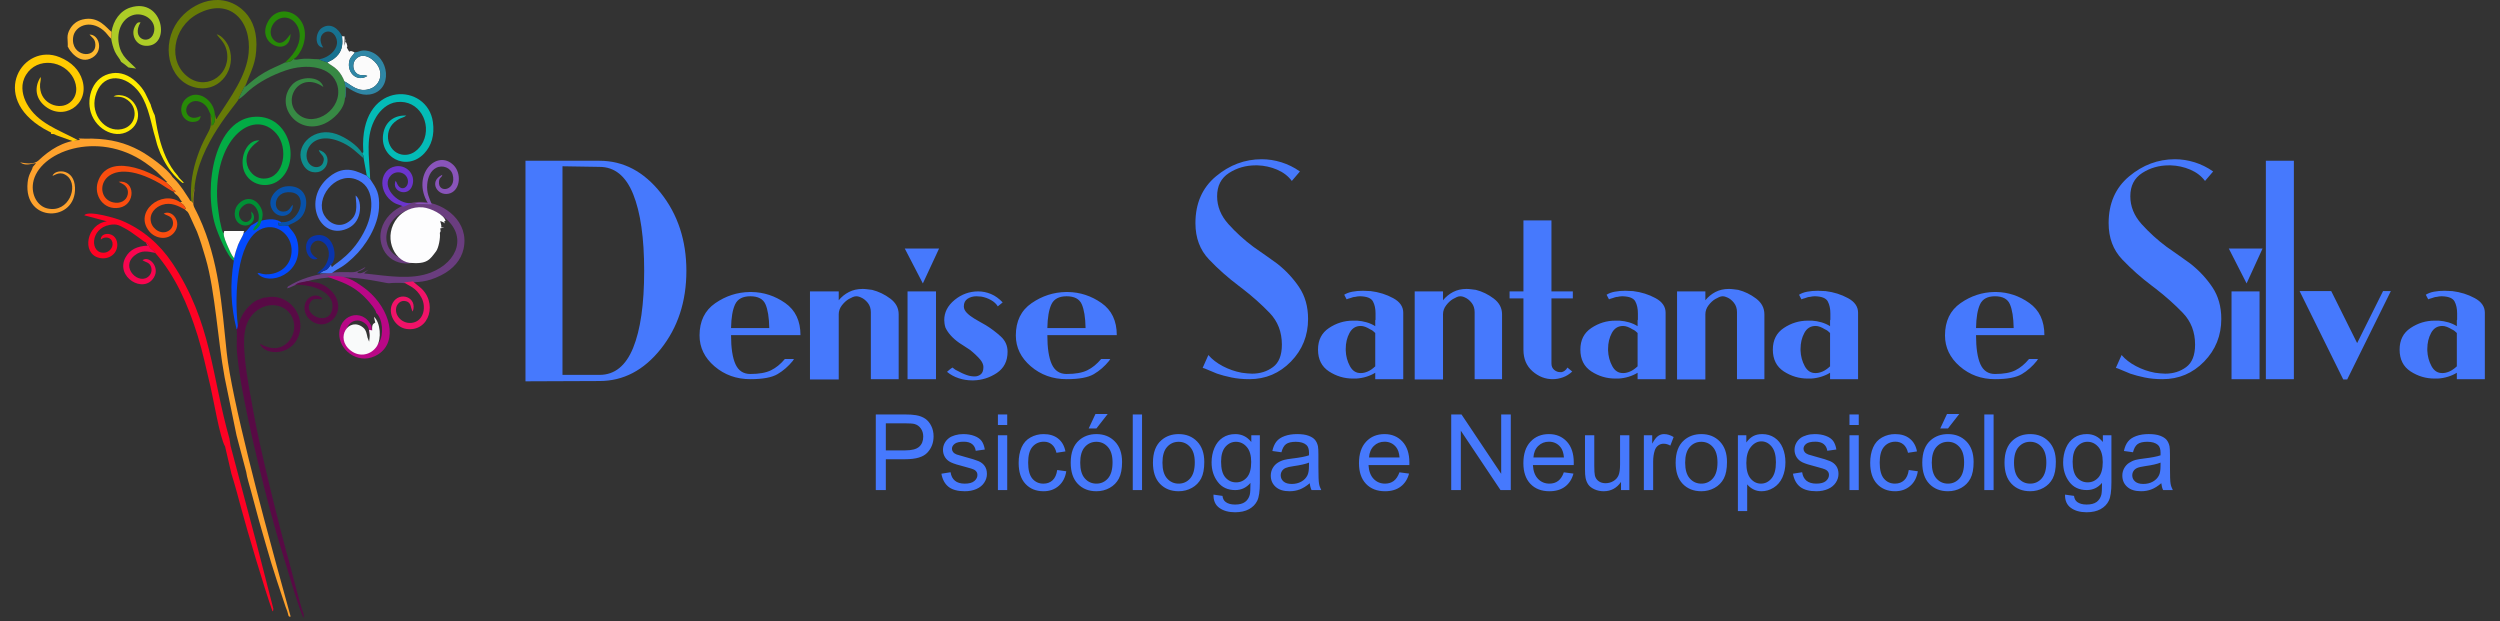 <svg xmlns="http://www.w3.org/2000/svg" width="157" height="39" viewBox="0 0 157 39" fill="none"><rect x="0" y="0" width="157" height="39" fill="#333333" stroke="none"/><g clip-path="url(#clip0_49_54)"><path fill-rule="evenodd" clip-rule="evenodd" d="M55 30.777V26.027H56.794C57.109 26.027 57.35 26.043 57.517 26.073C57.75 26.111 57.946 26.186 58.104 26.294C58.262 26.403 58.389 26.556 58.485 26.752C58.581 26.947 58.629 27.163 58.629 27.398C58.629 27.801 58.501 28.143 58.243 28.421C57.987 28.701 57.521 28.84 56.849 28.84H55.63V30.777H55ZM55.63 28.283H56.858C57.265 28.283 57.552 28.208 57.723 28.056C57.894 27.905 57.979 27.692 57.979 27.417C57.979 27.219 57.929 27.049 57.828 26.908C57.728 26.766 57.595 26.672 57.431 26.627C57.325 26.599 57.13 26.585 56.845 26.585H55.63V28.283ZM59.12 29.749L59.697 29.656C59.729 29.887 59.82 30.064 59.968 30.188C60.116 30.311 60.324 30.373 60.589 30.373C60.858 30.373 61.057 30.319 61.187 30.209C61.317 30.101 61.382 29.972 61.382 29.826C61.382 29.694 61.324 29.59 61.207 29.515C61.125 29.463 60.926 29.398 60.61 29.317C60.183 29.21 59.888 29.117 59.722 29.038C59.557 28.958 59.432 28.85 59.347 28.711C59.262 28.573 59.219 28.419 59.219 28.251C59.219 28.097 59.255 27.956 59.324 27.825C59.395 27.695 59.49 27.587 59.611 27.5C59.701 27.434 59.825 27.377 59.981 27.331C60.138 27.285 60.305 27.261 60.484 27.261C60.754 27.261 60.99 27.3 61.194 27.378C61.399 27.456 61.549 27.562 61.646 27.695C61.742 27.828 61.81 28.007 61.846 28.23L61.276 28.31C61.25 28.13 61.175 27.99 61.051 27.889C60.928 27.789 60.753 27.739 60.526 27.739C60.26 27.739 60.068 27.783 59.955 27.872C59.841 27.96 59.783 28.064 59.783 28.182C59.783 28.257 59.806 28.326 59.854 28.387C59.901 28.449 59.976 28.501 60.077 28.542C60.136 28.564 60.306 28.613 60.591 28.691C61.003 28.8 61.29 28.891 61.454 28.961C61.617 29.03 61.746 29.133 61.839 29.266C61.933 29.4 61.979 29.566 61.979 29.765C61.979 29.958 61.923 30.14 61.809 30.312C61.695 30.483 61.531 30.616 61.318 30.71C61.103 30.804 60.861 30.85 60.591 30.85C60.145 30.85 59.803 30.758 59.569 30.573C59.334 30.387 59.185 30.113 59.12 29.749ZM62.669 26.691V26.027H63.253V26.691H62.669ZM62.669 30.777V27.334H63.253V30.777H62.669ZM66.392 29.517L66.963 29.596C66.9 29.989 66.74 30.295 66.483 30.517C66.225 30.74 65.908 30.85 65.533 30.85C65.063 30.85 64.685 30.697 64.4 30.389C64.113 30.082 63.971 29.642 63.971 29.069C63.971 28.698 64.033 28.374 64.155 28.095C64.278 27.817 64.465 27.609 64.717 27.47C64.968 27.331 65.241 27.261 65.537 27.261C65.91 27.261 66.216 27.355 66.453 27.544C66.691 27.733 66.843 28.002 66.909 28.349L66.346 28.435C66.291 28.204 66.196 28.031 66.058 27.914C65.921 27.798 65.755 27.739 65.561 27.739C65.266 27.739 65.028 27.844 64.843 28.054C64.659 28.265 64.568 28.597 64.568 29.052C64.568 29.515 64.656 29.85 64.833 30.059C65.011 30.268 65.242 30.373 65.526 30.373C65.756 30.373 65.948 30.303 66.1 30.163C66.254 30.023 66.351 29.808 66.392 29.517ZM67.241 29.056C67.241 28.42 67.418 27.949 67.773 27.643C68.068 27.388 68.43 27.261 68.855 27.261C69.328 27.261 69.715 27.416 70.015 27.726C70.315 28.034 70.466 28.462 70.466 29.007C70.466 29.449 70.399 29.797 70.266 30.05C70.134 30.303 69.94 30.5 69.686 30.64C69.433 30.781 69.155 30.85 68.855 30.85C68.374 30.85 67.984 30.697 67.687 30.388C67.389 30.08 67.241 29.635 67.241 29.056ZM67.838 29.057C67.838 29.497 67.934 29.826 68.127 30.044C68.32 30.263 68.563 30.372 68.855 30.372C69.145 30.372 69.386 30.263 69.58 30.043C69.772 29.823 69.868 29.488 69.868 29.038C69.868 28.613 69.771 28.291 69.577 28.074C69.384 27.855 69.143 27.745 68.855 27.745C68.563 27.745 68.32 27.854 68.127 28.072C67.934 28.289 67.838 28.618 67.838 29.057ZM68.369 26.909L68.794 26.001H69.563L68.853 26.909H68.369ZM71.137 30.777V26.027H71.72V30.777H71.137ZM72.405 29.056C72.405 28.42 72.582 27.949 72.937 27.643C73.232 27.388 73.594 27.261 74.019 27.261C74.492 27.261 74.879 27.416 75.179 27.725C75.479 28.034 75.629 28.462 75.629 29.007C75.629 29.449 75.563 29.796 75.43 30.05C75.297 30.303 75.104 30.5 74.85 30.64C74.597 30.781 74.319 30.85 74.019 30.85C73.537 30.85 73.148 30.696 72.851 30.388C72.553 30.08 72.405 29.635 72.405 29.056ZM73.002 29.057C73.002 29.497 73.098 29.826 73.291 30.044C73.484 30.263 73.727 30.372 74.019 30.372C74.309 30.372 74.55 30.263 74.744 30.043C74.936 29.823 75.032 29.488 75.032 29.038C75.032 28.613 74.935 28.291 74.741 28.074C74.548 27.855 74.307 27.745 74.019 27.745C73.727 27.745 73.484 27.854 73.291 28.071C73.098 28.289 73.002 28.618 73.002 29.057ZM76.207 31.062L76.771 31.142C76.794 31.317 76.86 31.444 76.969 31.524C77.113 31.632 77.311 31.686 77.562 31.686C77.832 31.686 78.041 31.632 78.188 31.524C78.335 31.417 78.435 31.266 78.486 31.072C78.516 30.954 78.531 30.705 78.529 30.326C78.273 30.627 77.956 30.777 77.575 30.777C77.102 30.777 76.735 30.607 76.476 30.265C76.216 29.925 76.087 29.515 76.087 29.039C76.087 28.711 76.147 28.407 76.265 28.13C76.383 27.852 76.556 27.639 76.782 27.488C77.007 27.336 77.273 27.261 77.578 27.261C77.984 27.261 78.319 27.427 78.582 27.758V27.334H79.119V30.307C79.119 30.843 79.065 31.223 78.955 31.446C78.847 31.669 78.674 31.846 78.438 31.976C78.201 32.105 77.91 32.17 77.566 32.17C77.155 32.17 76.825 32.078 76.573 31.894C76.319 31.71 76.198 31.433 76.207 31.062ZM76.684 28.997C76.684 29.447 76.774 29.775 76.953 29.982C77.133 30.189 77.358 30.293 77.627 30.293C77.896 30.293 78.121 30.19 78.303 29.984C78.484 29.779 78.575 29.456 78.575 29.016C78.575 28.596 78.481 28.278 78.294 28.065C78.107 27.851 77.882 27.745 77.618 27.745C77.359 27.745 77.139 27.85 76.956 28.06C76.775 28.27 76.684 28.582 76.684 28.997ZM82.253 30.346C82.036 30.53 81.827 30.66 81.627 30.736C81.427 30.812 81.212 30.85 80.982 30.85C80.604 30.85 80.313 30.758 80.11 30.573C79.906 30.39 79.805 30.154 79.805 29.868C79.805 29.7 79.843 29.547 79.92 29.407C79.997 29.268 80.098 29.157 80.222 29.073C80.347 28.989 80.486 28.925 80.642 28.882C80.757 28.852 80.93 28.823 81.161 28.794C81.632 28.739 81.981 28.672 82.203 28.594C82.205 28.515 82.206 28.464 82.206 28.443C82.206 28.206 82.151 28.039 82.04 27.942C81.891 27.811 81.668 27.745 81.374 27.745C81.099 27.745 80.896 27.794 80.765 27.89C80.634 27.986 80.538 28.156 80.474 28.402L79.904 28.323C79.956 28.078 80.041 27.88 80.16 27.73C80.28 27.579 80.452 27.465 80.678 27.383C80.902 27.302 81.164 27.261 81.461 27.261C81.755 27.261 81.995 27.295 82.179 27.365C82.363 27.434 82.499 27.521 82.585 27.626C82.671 27.731 82.732 27.864 82.768 28.024C82.787 28.123 82.796 28.302 82.796 28.56V29.334C82.796 29.875 82.809 30.216 82.833 30.361C82.856 30.506 82.905 30.644 82.976 30.777H82.365C82.307 30.654 82.269 30.511 82.253 30.346ZM82.206 29.052C81.994 29.138 81.675 29.211 81.251 29.271C81.01 29.305 80.84 29.344 80.74 29.387C80.641 29.43 80.564 29.493 80.51 29.575C80.456 29.658 80.429 29.75 80.429 29.852C80.429 30.005 80.487 30.135 80.605 30.237C80.724 30.34 80.896 30.392 81.123 30.392C81.347 30.392 81.547 30.344 81.723 30.245C81.898 30.148 82.027 30.014 82.109 29.845C82.172 29.713 82.203 29.52 82.203 29.265L82.206 29.052ZM87.885 29.662L88.489 29.742C88.395 30.093 88.219 30.366 87.963 30.559C87.706 30.753 87.379 30.85 86.98 30.85C86.478 30.85 86.08 30.695 85.785 30.386C85.491 30.077 85.344 29.643 85.344 29.084C85.344 28.507 85.493 28.058 85.79 27.74C86.087 27.42 86.473 27.261 86.948 27.261C87.407 27.261 87.781 27.417 88.072 27.73C88.363 28.043 88.509 28.483 88.509 29.05C88.509 29.084 88.508 29.136 88.506 29.205H85.942C85.964 29.582 86.07 29.871 86.263 30.072C86.454 30.272 86.694 30.372 86.98 30.372C87.194 30.372 87.376 30.316 87.526 30.203C87.678 30.09 87.797 29.91 87.885 29.662ZM85.974 28.727H87.892C87.866 28.437 87.792 28.221 87.672 28.076C87.487 27.851 87.246 27.739 86.951 27.739C86.683 27.739 86.459 27.828 86.276 28.007C86.095 28.186 85.995 28.426 85.974 28.727ZM91.136 30.777V26.027H91.782L94.274 29.755V26.027H94.878V30.777H94.232L91.74 27.049V30.777H91.136ZM98.209 29.662L98.813 29.742C98.719 30.093 98.543 30.366 98.287 30.559C98.03 30.753 97.703 30.85 97.304 30.85C96.802 30.85 96.404 30.695 96.109 30.386C95.816 30.077 95.668 29.643 95.668 29.084C95.668 28.507 95.817 28.058 96.114 27.74C96.411 27.42 96.797 27.261 97.272 27.261C97.731 27.261 98.105 27.417 98.396 27.73C98.687 28.043 98.833 28.483 98.833 29.05C98.833 29.084 98.832 29.136 98.83 29.205H96.266C96.288 29.582 96.394 29.871 96.587 30.072C96.778 30.272 97.018 30.372 97.304 30.372C97.518 30.372 97.7 30.316 97.85 30.203C98.002 30.09 98.121 29.91 98.209 29.662ZM96.299 28.727H98.216C98.19 28.437 98.116 28.221 97.996 28.076C97.811 27.851 97.57 27.739 97.275 27.739C97.007 27.739 96.783 27.828 96.6 28.007C96.419 28.186 96.319 28.426 96.299 28.727ZM101.8 30.777V30.265C101.532 30.655 101.169 30.85 100.71 30.85C100.508 30.85 100.319 30.811 100.143 30.734C99.967 30.655 99.837 30.558 99.752 30.441C99.667 30.323 99.607 30.179 99.573 30.009C99.55 29.893 99.537 29.712 99.537 29.465V27.334H100.121V29.239C100.121 29.543 100.133 29.749 100.157 29.854C100.193 30.007 100.27 30.127 100.39 30.214C100.508 30.302 100.654 30.346 100.829 30.346C101.003 30.346 101.167 30.302 101.32 30.212C101.472 30.122 101.581 30 101.645 29.846C101.708 29.692 101.74 29.468 101.74 29.175V27.334H102.324V30.777H101.8ZM103.234 30.777V27.334H103.758V27.861C103.892 27.617 104.016 27.455 104.13 27.378C104.243 27.299 104.368 27.261 104.504 27.261C104.701 27.261 104.901 27.323 105.105 27.445L104.897 27.984C104.755 27.904 104.614 27.865 104.472 27.865C104.345 27.865 104.231 27.903 104.131 27.98C104.03 28.056 103.958 28.162 103.915 28.298C103.85 28.505 103.818 28.732 103.818 28.978V30.777H103.234ZM105.231 29.055C105.231 28.42 105.408 27.949 105.763 27.642C106.058 27.388 106.42 27.261 106.845 27.261C107.317 27.261 107.704 27.416 108.005 27.725C108.305 28.034 108.455 28.462 108.455 29.007C108.455 29.449 108.389 29.796 108.256 30.049C108.123 30.303 107.93 30.5 107.676 30.64C107.422 30.78 107.145 30.85 106.845 30.85C106.363 30.85 105.974 30.696 105.676 30.388C105.379 30.079 105.231 29.635 105.231 29.055ZM105.828 29.056C105.828 29.496 105.924 29.826 106.117 30.044C106.31 30.263 106.552 30.372 106.845 30.372C107.135 30.372 107.376 30.263 107.569 30.043C107.762 29.823 107.858 29.488 107.858 29.038C107.858 28.613 107.761 28.291 107.567 28.073C107.374 27.855 107.132 27.745 106.845 27.745C106.552 27.745 106.31 27.854 106.117 28.071C105.924 28.289 105.828 28.617 105.828 29.056ZM109.14 32.097V27.334H109.67V27.786C109.795 27.611 109.937 27.48 110.095 27.392C110.252 27.305 110.443 27.261 110.668 27.261C110.962 27.261 111.221 27.336 111.445 27.488C111.669 27.638 111.839 27.851 111.954 28.125C112.068 28.401 112.125 28.701 112.125 29.03C112.125 29.38 112.062 29.697 111.936 29.979C111.81 30.259 111.626 30.475 111.385 30.625C111.145 30.775 110.892 30.85 110.627 30.85C110.432 30.85 110.257 30.809 110.104 30.727C109.949 30.645 109.823 30.542 109.723 30.417V32.097H109.14ZM109.67 29.076C109.67 29.517 109.76 29.844 109.938 30.055C110.117 30.266 110.334 30.372 110.588 30.372C110.847 30.372 111.068 30.263 111.252 30.044C111.436 29.825 111.528 29.486 111.528 29.028C111.528 28.59 111.438 28.262 111.258 28.044C111.078 27.827 110.864 27.718 110.614 27.718C110.366 27.718 110.147 27.834 109.957 28.066C109.765 28.298 109.67 28.634 109.67 29.076ZM112.597 29.748L113.175 29.656C113.207 29.887 113.297 30.064 113.445 30.188C113.594 30.31 113.801 30.372 114.067 30.372C114.335 30.372 114.534 30.318 114.665 30.209C114.794 30.1 114.86 29.972 114.86 29.825C114.86 29.693 114.801 29.589 114.685 29.514C114.603 29.462 114.404 29.397 114.088 29.316C113.661 29.209 113.366 29.116 113.2 29.038C113.035 28.958 112.91 28.849 112.825 28.71C112.74 28.572 112.697 28.418 112.697 28.25C112.697 28.097 112.732 27.955 112.802 27.825C112.873 27.694 112.968 27.586 113.088 27.499C113.179 27.433 113.303 27.377 113.459 27.331C113.616 27.284 113.783 27.261 113.962 27.261C114.232 27.261 114.468 27.299 114.672 27.378C114.876 27.455 115.026 27.561 115.124 27.694C115.22 27.828 115.288 28.006 115.324 28.229L114.754 28.309C114.728 28.13 114.653 27.989 114.529 27.889C114.405 27.788 114.23 27.738 114.004 27.738C113.737 27.738 113.546 27.783 113.432 27.871C113.318 27.959 113.261 28.064 113.261 28.182C113.261 28.257 113.284 28.325 113.332 28.386C113.379 28.448 113.453 28.5 113.555 28.541C113.613 28.563 113.784 28.613 114.069 28.69C114.48 28.8 114.768 28.89 114.931 28.96C115.095 29.03 115.223 29.133 115.316 29.265C115.41 29.399 115.457 29.565 115.457 29.764C115.457 29.958 115.4 30.14 115.286 30.311C115.172 30.483 115.009 30.616 114.795 30.709C114.581 30.803 114.339 30.85 114.069 30.85C113.622 30.85 113.281 30.757 113.046 30.572C112.812 30.387 112.663 30.112 112.597 29.748ZM116.147 26.69V26.027H116.73V26.69H116.147ZM116.147 30.777V27.334H116.73V30.777H116.147ZM119.87 29.516L120.44 29.596C120.377 29.988 120.218 30.295 119.96 30.517C119.703 30.739 119.385 30.85 119.011 30.85C118.541 30.85 118.162 30.696 117.877 30.389C117.591 30.081 117.448 29.641 117.448 29.068C117.448 28.697 117.51 28.373 117.633 28.094C117.756 27.817 117.942 27.608 118.194 27.47C118.446 27.331 118.719 27.261 119.015 27.261C119.388 27.261 119.694 27.355 119.93 27.544C120.168 27.733 120.321 28.001 120.387 28.349L119.823 28.435C119.769 28.204 119.674 28.03 119.536 27.913C119.399 27.797 119.233 27.738 119.038 27.738C118.744 27.738 118.505 27.843 118.321 28.054C118.137 28.265 118.045 28.596 118.045 29.052C118.045 29.514 118.134 29.849 118.311 30.058C118.489 30.267 118.72 30.372 119.004 30.372C119.234 30.372 119.425 30.303 119.578 30.162C119.731 30.023 119.829 29.807 119.87 29.516ZM120.719 29.055C120.719 28.419 120.896 27.948 121.251 27.642C121.546 27.388 121.908 27.261 122.333 27.261C122.805 27.261 123.192 27.416 123.493 27.725C123.793 28.034 123.943 28.462 123.943 29.007C123.943 29.449 123.877 29.796 123.744 30.049C123.611 30.303 123.418 30.499 123.164 30.64C122.91 30.78 122.633 30.85 122.333 30.85C121.851 30.85 121.462 30.696 121.164 30.388C120.867 30.079 120.719 29.635 120.719 29.055ZM121.316 29.056C121.316 29.496 121.412 29.826 121.604 30.044C121.798 30.262 122.04 30.372 122.333 30.372C122.623 30.372 122.864 30.262 123.057 30.042C123.25 29.823 123.346 29.487 123.346 29.037C123.346 28.613 123.249 28.291 123.055 28.073C122.862 27.854 122.62 27.745 122.333 27.745C122.04 27.745 121.798 27.853 121.604 28.071C121.412 28.289 121.316 28.617 121.316 29.056ZM121.847 26.909L122.271 26H123.041L122.331 26.909H121.847ZM124.614 30.777V26.027H125.198V30.777H124.614ZM125.883 29.055C125.883 28.419 126.059 27.948 126.415 27.642C126.71 27.387 127.071 27.261 127.497 27.261C127.969 27.261 128.356 27.415 128.657 27.725C128.957 28.033 129.107 28.461 129.107 29.006C129.107 29.449 129.041 29.796 128.908 30.049C128.775 30.302 128.582 30.499 128.327 30.639C128.074 30.78 127.796 30.849 127.497 30.849C127.015 30.849 126.626 30.696 126.328 30.387C126.031 30.079 125.883 29.634 125.883 29.055ZM126.48 29.056C126.48 29.496 126.576 29.825 126.768 30.043C126.962 30.262 127.204 30.372 127.497 30.372C127.787 30.372 128.028 30.262 128.221 30.042C128.414 29.822 128.51 29.487 128.51 29.037C128.51 28.613 128.412 28.291 128.219 28.073C128.026 27.854 127.784 27.744 127.497 27.744C127.204 27.744 126.962 27.853 126.768 28.071C126.576 28.288 126.48 28.617 126.48 29.056ZM129.684 31.062L130.248 31.141C130.271 31.316 130.338 31.443 130.446 31.524C130.591 31.631 130.789 31.685 131.04 31.685C131.309 31.685 131.519 31.631 131.666 31.524C131.813 31.416 131.912 31.265 131.964 31.072C131.994 30.953 132.008 30.704 132.006 30.325C131.751 30.626 131.433 30.776 131.053 30.776C130.58 30.776 130.213 30.606 129.954 30.265C129.694 29.924 129.565 29.515 129.565 29.038C129.565 28.71 129.625 28.407 129.743 28.129C129.861 27.852 130.034 27.639 130.259 27.487C130.485 27.335 130.75 27.26 131.055 27.26C131.461 27.26 131.796 27.426 132.059 27.758V27.333H132.597V30.306C132.597 30.843 132.543 31.222 132.433 31.445C132.325 31.669 132.151 31.846 131.916 31.975C131.679 32.105 131.388 32.17 131.043 32.17C130.633 32.17 130.302 32.078 130.05 31.893C129.797 31.71 129.675 31.432 129.684 31.062ZM130.162 28.996C130.162 29.446 130.251 29.775 130.431 29.981C130.611 30.188 130.835 30.292 131.105 30.292C131.374 30.292 131.598 30.189 131.781 29.984C131.962 29.778 132.053 29.455 132.053 29.015C132.053 28.595 131.959 28.277 131.772 28.064C131.585 27.851 131.359 27.744 131.096 27.744C130.836 27.744 130.616 27.85 130.434 28.06C130.253 28.27 130.162 28.582 130.162 28.996ZM135.73 30.345C135.514 30.53 135.305 30.659 135.104 30.736C134.904 30.812 134.69 30.849 134.46 30.849C134.082 30.849 133.791 30.758 133.587 30.573C133.384 30.39 133.282 30.154 133.282 29.868C133.282 29.7 133.321 29.546 133.397 29.406C133.475 29.267 133.575 29.157 133.699 29.073C133.824 28.989 133.963 28.924 134.119 28.881C134.234 28.851 134.408 28.823 134.639 28.794C135.11 28.739 135.458 28.671 135.681 28.594C135.683 28.514 135.683 28.463 135.683 28.442C135.683 28.206 135.628 28.039 135.518 27.942C135.368 27.81 135.146 27.744 134.852 27.744C134.577 27.744 134.373 27.793 134.243 27.889C134.111 27.986 134.015 28.156 133.952 28.401L133.382 28.322C133.433 28.077 133.518 27.879 133.638 27.729C133.757 27.579 133.93 27.464 134.155 27.382C134.38 27.301 134.642 27.26 134.938 27.26C135.232 27.26 135.472 27.295 135.657 27.364C135.841 27.434 135.976 27.52 136.063 27.625C136.149 27.73 136.21 27.863 136.245 28.023C136.264 28.123 136.274 28.302 136.274 28.559V29.334C136.274 29.874 136.286 30.216 136.31 30.361C136.333 30.505 136.382 30.644 136.453 30.776H135.843C135.784 30.654 135.747 30.51 135.73 30.345ZM135.684 29.052C135.472 29.138 135.153 29.211 134.729 29.27C134.487 29.305 134.317 29.343 134.218 29.387C134.118 29.43 134.042 29.493 133.988 29.575C133.934 29.658 133.906 29.749 133.906 29.851C133.906 30.005 133.964 30.134 134.083 30.237C134.201 30.34 134.374 30.392 134.6 30.392C134.825 30.392 135.025 30.343 135.201 30.245C135.375 30.147 135.505 30.014 135.587 29.844C135.65 29.713 135.681 29.519 135.681 29.264L135.684 29.052Z" fill="#4679FD"></path><path fill-rule="evenodd" clip-rule="evenodd" d="M23.143 16.929C23.011 17.009 22.765 17.165 22.607 17.157C22.406 17.147 22.525 17.146 22.43 17.086C22.558 17.027 22.774 16.957 22.874 16.866L22.929 16.802C22.936 16.794 22.947 16.779 22.955 16.767C22.31 17.14 22.326 17.099 21.691 17.088C21.287 17.081 20.95 17.102 20.564 17.152C19.733 17.261 18.879 17.5 18.083 17.993L18.029 18.107C18.086 18.095 18.081 18.099 18.146 18.076C18.337 18.009 18.583 17.848 18.781 17.84C21.148 16.874 24.252 17.844 24.458 17.787C24.58 17.756 25.325 17.755 25.405 17.784C26.282 17.682 26.741 17.768 27.697 17.29C28.485 16.896 28.96 16.307 29.111 15.632C29.489 13.936 27.936 12.755 26.572 12.681C24.941 12.593 23.49 13.976 23.99 15.459C24.399 16.675 25.962 16.902 26.828 15.988C27.024 15.781 27.264 15.33 27.19 15.016C27.066 15.208 27.006 15.596 26.666 15.896C25.629 16.811 24.077 16.039 24.28 14.701C24.504 13.225 26.397 12.589 27.742 13.532C29.408 14.7 28.794 16.448 27.039 17.123C25.833 17.588 24.335 17.328 23.072 17.194C22.795 17.164 22.893 17.194 22.884 17.143L23.143 16.929Z" fill="#6A3D7F"></path><path fill-rule="evenodd" clip-rule="evenodd" d="M1.26 10.196C1.6 10.435 1.899 10.298 2.255 10.238C2.246 10.256 2.236 10.275 2.226 10.29L2.06 10.483C1.993 10.761 1.788 10.924 1.734 11.463C1.474 14.03 4.808 13.962 4.71 11.773C4.659 10.629 3.628 10.633 3.373 10.927C3.31 10.999 3.339 10.944 3.303 11.045C3.454 11.003 3.802 10.69 4.247 11.079C4.943 11.688 4.323 13.379 2.996 13.095C2.353 12.957 1.952 12.243 2.079 11.479C2.4 9.548 6.092 8.119 9.117 10.214C9.4 10.41 9.616 10.578 9.837 10.778L10.329 11.261C10.344 11.277 10.391 11.327 10.403 11.339C10.517 11.448 10.414 11.367 10.519 11.435L10.412 11.438C10.492 11.518 10.63 11.623 10.716 11.708C10.883 11.873 10.771 11.891 11.027 12.003C10.905 12.134 11.09 12.06 10.897 12.031C11.031 12.264 11.037 12.151 11.198 12.344C11.245 12.4 11.264 12.443 11.3 12.496C11.38 12.615 11.354 12.591 11.441 12.667L11.306 12.693C11.395 12.78 11.466 12.804 11.538 12.883C11.545 12.89 11.622 13.007 11.622 13.007C11.676 13.156 11.708 13.066 11.607 13.154C11.766 13.307 11.749 13.235 11.86 13.43L12.374 14.557C12.584 15.096 12.725 15.584 12.906 16.192C13.23 17.28 13.421 18.69 13.576 19.876C13.748 21.191 13.87 22.419 14.111 23.724L14.854 27.339L15.463 29.642C15.507 29.988 15.665 30.451 15.754 30.801C15.861 31.221 15.968 31.578 16.07 31.974C16.267 32.741 16.502 33.492 16.715 34.263C16.906 34.951 17.156 35.757 17.398 36.496L17.939 38.12C17.971 38.212 17.999 38.279 18.038 38.378L18.123 38.688C18.313 38.806 18.189 38.727 18.245 38.694L17.359 35.473C16.506 32.344 14.549 25.063 14.239 22.152C13.923 19.176 13.769 16.394 12.495 13.619C12.064 12.679 12.096 13.147 12.209 11.854C12.119 12.054 12.155 12.377 12.126 12.598C12.117 12.674 12.115 12.667 12.098 12.729L12.013 12.619C11.879 12.596 11.987 12.657 11.879 12.494L11.51 11.934C11.329 11.678 11.148 11.432 10.941 11.227L10.83 11.117C10.539 10.612 9.325 9.748 8.756 9.445C7.859 8.968 6.976 8.735 5.79 8.705C5.451 8.718 5.257 8.706 4.934 8.694C4.958 8.705 5.015 8.786 5.02 8.789C3.967 8.857 3.118 9.413 2.418 10.077C2.132 10.347 1.626 10.263 1.26 10.196Z" fill="#FEA22D"></path><path fill-rule="evenodd" clip-rule="evenodd" d="M13.481 7.097C13.495 7.267 13.527 7.588 13.441 7.739C13.33 7.933 13.389 7.815 13.281 7.879C13.287 7.723 13.326 7.475 13.286 7.331L13.25 7.245C13.246 7.234 13.236 7.216 13.228 7.202C13.276 8.024 13.242 7.988 12.916 8.609C12.709 9.004 12.561 9.347 12.419 9.753C12.112 10.626 11.923 11.588 12.014 12.619L12.099 12.729C12.115 12.667 12.117 12.674 12.126 12.598C12.155 12.377 12.119 12.054 12.21 11.854C12.434 9.038 14.937 6.458 14.983 6.226C15.013 6.091 15.383 5.356 15.452 5.291C15.788 4.375 16.1 3.965 16.105 2.784C16.108 1.811 15.764 1.048 15.172 0.563C13.688 -0.654 11.749 0.291 10.997 1.6C10.099 3.165 10.741 5.285 12.452 5.53C13.856 5.731 14.859 4.302 14.387 2.993C14.281 2.697 13.956 2.235 13.609 2.152C13.736 2.37 14.089 2.622 14.216 3.107C14.602 4.586 13.069 5.732 11.85 4.866C10.504 3.911 10.82 1.726 12.419 0.869C14.401 -0.194 15.819 1.282 15.613 3.35C15.471 4.771 14.468 6.119 13.707 7.299C13.541 7.558 13.619 7.475 13.564 7.459L13.481 7.097Z" fill="#677B07"></path><path fill-rule="evenodd" clip-rule="evenodd" d="M16.254 18.812C15.968 18.885 15.624 19.225 15.442 19.451C15.248 19.691 15.17 19.869 15.057 20.144C14.892 20.546 14.996 20.327 14.928 20.361C14.932 20.478 14.942 20.435 14.915 20.556C14.875 20.742 14.899 20.621 14.86 20.683C14.909 21.08 14.837 21.639 14.88 22.092C14.916 22.467 14.969 22.915 15.026 23.322C15.421 26.14 16.87 31.971 17.7 34.622C17.911 35.295 18.135 36.037 18.34 36.731C18.458 37.126 18.555 37.411 18.679 37.79C18.747 37.999 18.79 38.12 18.863 38.329L19.012 38.7C19.065 38.805 19.04 38.758 19.084 38.808L19.062 38.517C18.935 38.339 18.329 35.902 18.199 35.44C17.568 33.194 16.311 28.142 15.923 25.908C15.731 24.805 15.494 23.716 15.383 22.513C15.27 21.285 15.243 20.158 16.146 19.491C17.086 18.797 18.379 19.253 18.474 20.404C18.52 20.97 18.209 21.482 17.803 21.709C17.243 22.023 16.718 21.794 16.318 21.586C16.608 22.386 18.53 22.393 18.834 20.797C19.069 19.564 17.959 18.405 16.735 18.68C16.492 18.692 16.499 18.711 16.254 18.812Z" fill="#580A45"></path><path fill-rule="evenodd" clip-rule="evenodd" d="M9.174 15.234C9.376 15.353 9.29 15.384 9.421 15.56L9.664 15.782C9.764 15.882 9.657 15.718 9.749 15.882C10.993 17.309 11.794 19.078 12.419 21.099C12.747 22.16 12.944 23.146 13.215 24.263C13.393 24.998 13.807 27.502 14.134 28.034L14.534 29.755C14.751 30.432 14.964 31.239 15.148 31.925C15.533 33.362 16.631 37.044 17.113 38.394C17.168 38.326 17.157 38.388 17.167 38.231L16.094 34.066L14.477 27.993L14.41 27.546C13.282 23.592 13.293 20.231 10.822 16.521C10.04 15.345 8.96 14.407 7.638 13.853C7.341 13.728 5.545 13.175 5.292 13.521L6.71 13.899C5.439 14.071 5.098 15.919 6.225 16.193C6.861 16.347 7.433 15.896 7.361 15.273C7.272 14.51 6.293 14.562 6.333 15.046C6.586 14.815 6.995 14.896 7.061 15.224C7.129 15.559 6.849 15.837 6.573 15.867C5.641 15.97 5.628 14.347 6.894 14.122C7.356 14.04 7.517 14.173 7.825 14.332C8.352 14.604 9.025 15.191 9.174 15.234Z" fill="#FE0224"></path><path fill-rule="evenodd" clip-rule="evenodd" d="M25.718 16.506C26.835 16.608 26.991 16.305 27.387 15.781C27.537 15.583 27.669 14.949 27.622 14.624C27.702 14.511 27.663 14.463 27.645 14.343L27.902 14.292C27.585 14.276 27.761 14.309 27.704 14.113C27.699 14.095 27.697 14.08 27.693 14.063C27.688 14.045 27.653 13.924 27.645 13.881C27.664 13.886 27.686 13.893 27.701 13.899L27.832 13.952C27.914 13.999 27.728 13.863 27.877 13.991C27.88 13.994 27.889 14.019 27.891 14.012C27.893 14.006 27.897 14.028 27.902 14.035C27.954 13.849 27.827 13.884 27.98 13.878C27.907 13.479 27.027 13.066 26.564 13.023C25.875 12.959 25.289 13.277 24.966 13.669C24.041 14.794 24.689 16.353 25.718 16.506Z" fill="#FDFDFE"></path><path fill-rule="evenodd" clip-rule="evenodd" d="M14.685 16.368L14.7 16.214C14.554 16.056 14.408 15.711 14.318 15.502C14.213 15.257 14.049 14.92 14.05 14.659C13.93 14.523 13.925 14.352 13.873 14.15C13.822 13.954 13.792 13.788 13.761 13.575C13.697 13.139 13.648 12.824 13.633 12.34C13.538 8.535 16.002 6.82 17.358 8.393C18.13 9.287 17.857 11.126 16.651 11.213C16.009 11.26 15.54 10.718 15.487 10.174C15.418 9.461 15.917 9.096 16.287 8.816C15.42 8.76 14.957 10.114 15.408 10.916C15.862 11.722 16.968 11.854 17.639 11.22C18.876 10.05 18.173 7.289 16.084 7.33C13.483 7.38 12.751 11.7 13.525 14.176C13.684 14.684 14.278 16.147 14.685 16.368Z" fill="#03AC45"></path><path fill-rule="evenodd" clip-rule="evenodd" d="M17.911 3.917C17.408 4.173 17.06 4.284 16.582 4.567C16.099 4.853 15.754 5.147 15.406 5.458C15.43 5.302 15.405 5.386 15.451 5.291C15.383 5.356 15.013 6.091 14.983 6.226C15.193 6.138 15.468 5.83 15.642 5.682C16.306 5.12 17.098 4.714 17.93 4.426C19.238 3.974 20.897 4.129 21.203 5.426C21.532 6.818 19.823 8.02 18.788 7.223C17.647 6.343 18.771 4.387 20.307 5.462C20.111 4.746 18.854 4.762 18.355 5.311C17.195 6.588 18.671 8.54 20.385 7.762C20.914 7.522 21.628 6.88 21.66 6.172C21.737 5.732 21.721 5.509 21.628 5.105C21.541 4.868 21.394 4.605 21.198 4.402C20.975 4.169 20.742 4.082 20.559 3.919C20.449 3.883 20.098 3.781 20.039 3.72C19.579 3.721 19.344 3.643 18.81 3.718C18.79 3.721 18.633 3.746 18.633 3.746C18.455 3.749 18.513 3.749 18.45 3.696C18.286 3.808 18.278 3.899 17.911 3.917Z" fill="#378944"></path><path fill-rule="evenodd" clip-rule="evenodd" d="M20.79 16.614C20.729 16.668 20.771 16.629 20.711 16.715C20.446 17.098 20.488 16.852 20.079 17.17L20.833 17.153C21.399 16.734 21.413 16.885 22.181 16.174C22.974 15.441 23.74 14.18 23.802 13.06C23.854 12.149 23.641 11.835 23.247 11.25L23.032 11.034C22.494 10.82 21.699 10.272 20.666 11.115C18.94 12.526 20.064 15.075 21.765 14.375C22.11 14.233 22.391 13.99 22.534 13.551C22.656 13.175 22.666 12.529 22.333 12.278C22.396 12.997 22.481 13.52 21.89 13.932C21.287 14.353 20.647 14.024 20.358 13.51C19.774 12.473 21.006 10.821 22.314 11.246C23.56 11.651 23.483 13.231 22.971 14.342C22.207 15.998 21.037 16.535 20.863 16.76C20.743 16.679 20.842 16.789 20.79 16.614Z" fill="#4679FD"></path><path fill-rule="evenodd" clip-rule="evenodd" d="M22.741 9.613C22.819 9.772 22.831 9.74 22.837 9.946L23.033 11.034L23.247 11.25C23.204 9.853 22.902 8.541 23.626 7.344C23.882 6.921 24.331 6.48 24.922 6.41C26.322 6.244 27.131 7.748 26.574 8.906C26.351 9.369 25.848 9.843 25.194 9.699C24.338 9.509 24.053 8.297 24.774 7.673C24.877 7.585 24.986 7.507 25.114 7.447C25.262 7.379 25.366 7.375 25.512 7.257C24.757 7.225 24.226 7.639 24.082 8.321C23.756 9.865 25.526 10.81 26.638 9.639C27.098 9.154 27.3 8.491 27.186 7.662C26.85 5.224 22.828 5.03 22.8 9.051C22.799 9.157 22.808 9.265 22.808 9.366C22.807 9.554 22.86 9.563 22.741 9.613Z" fill="#04BBB7"></path><path fill-rule="evenodd" clip-rule="evenodd" d="M23.626 19.652C24.035 20.007 24.117 21.045 23.797 21.516C23.441 22.042 22.738 22.214 22.169 21.774C21.134 20.976 22.075 19.609 22.949 20.329C23.143 20.488 23.174 20.737 23.221 20.956L23.321 21.215C23.366 20.841 23.379 20.857 23.32 20.47C22.782 19.267 21.174 19.765 21.316 21.139C21.415 22.091 22.623 22.977 23.758 22.248C25.025 21.436 24.504 19.414 23.052 18.217C22.806 18.014 22.103 17.514 21.774 17.46C21.54 17.332 20.831 17.311 20.55 17.356C21.193 17.68 22.087 17.752 23.084 18.854C23.2 18.982 23.621 19.464 23.626 19.652Z" fill="#B90786"></path><path fill-rule="evenodd" clip-rule="evenodd" d="M16.214 13.9C16.203 13.913 15.781 14.16 15.755 14.173C15.657 14.294 15.448 14.576 15.3 14.638C15.261 14.801 15.062 15.095 14.953 15.369C14.857 15.607 14.755 15.941 14.7 16.213L14.685 16.368C14.43 17.851 14.5 19.264 14.86 20.683C14.899 20.62 14.875 20.742 14.916 20.556C14.942 20.435 14.933 20.478 14.928 20.361C14.717 18.511 14.884 15.229 16.292 14.44C17.294 13.879 18.388 14.745 18.31 15.832C18.251 16.667 17.635 17.153 16.907 17.221C16.736 17.237 16.627 17.234 16.46 17.196C16.31 17.162 16.271 17.122 16.169 17.169C16.862 17.994 19.081 17.23 18.692 15.225C18.578 14.643 18.274 14.459 18.093 14.166C17.777 14.204 17.752 14.219 17.472 14.136C17.512 13.825 17.406 14.078 17.706 13.987L17.635 13.938C17.181 13.658 16.701 13.793 16.214 13.9Z" fill="#044AFD"></path><path fill-rule="evenodd" clip-rule="evenodd" d="M20.56 3.919C20.742 4.082 20.975 4.169 21.198 4.402C21.394 4.605 21.541 4.868 21.628 5.105C22.074 5.342 22.495 5.838 23.245 5.577C23.79 5.388 24.077 4.752 23.75 4.157C23.54 3.777 22.84 3.193 22.351 3.707C22.153 3.914 22.13 4.283 22.314 4.519C22.565 4.842 22.812 4.638 23.071 4.77C22.436 5.182 21.752 4.573 21.94 3.816C22.003 3.562 22.174 3.489 22.275 3.286L22.103 3.22C22.092 3.217 22.077 3.213 22.066 3.21C21.941 3.173 21.979 3.371 21.828 3.073C21.825 3.066 21.811 3.049 21.808 3.04C21.731 2.843 21.845 3.055 21.801 2.841C21.76 2.635 21.678 2.662 21.694 2.441C21.741 2.624 21.729 2.44 21.656 2.785C21.652 2.802 21.648 2.821 21.644 2.835C21.641 2.85 21.637 2.869 21.634 2.886C21.634 2.053 21.686 2.346 21.48 2.27C21.529 2.731 21.499 3.075 21.268 3.394C21.189 3.503 21.074 3.614 20.955 3.7C20.8 3.811 20.67 3.847 20.56 3.919Z" fill="#FBFBFB"></path><path fill-rule="evenodd" clip-rule="evenodd" d="M7.003 2L6.985 2.437C7.026 2.704 7.112 3.014 7.211 3.234C7.327 3.494 7.511 3.663 7.609 3.888C7.711 3.955 7.948 4.128 8.064 4.236L8.551 4.309C8.102 3.831 7.62 3.579 7.468 2.777C7.31 1.941 7.673 1.193 8.302 0.965C9.031 0.699 9.903 1.321 9.647 2.09C9.39 2.866 8.208 2.454 8.825 1.404C8.707 1.406 8.615 1.361 8.458 1.684C8.219 2.179 8.517 2.847 9.15 2.877C10.779 2.956 10.258 -0.191 8.183 0.474C7.544 0.678 7.115 1.288 7.003 2Z" fill="#ADCC27"></path><path fill-rule="evenodd" clip-rule="evenodd" d="M23.179 20.714C23.237 21.1 23.224 21.085 23.18 21.458L23.08 21.199C23.032 20.981 23.001 20.732 22.807 20.572C21.933 19.853 20.993 21.219 22.027 22.018C22.596 22.457 23.299 22.285 23.655 21.76C23.975 21.288 23.893 20.25 23.484 19.896L23.556 20.213C23.559 20.222 23.566 20.238 23.57 20.251C23.482 20.343 23.345 20.286 23.372 20.748L23.179 20.714Z" fill="#F9FAFA"></path><path fill-rule="evenodd" clip-rule="evenodd" d="M10.897 12.031C11.09 12.06 10.905 12.134 11.027 12.003C10.771 11.891 10.883 11.873 10.716 11.708C10.63 11.623 10.492 11.518 10.412 11.438C9.38 10.715 6.742 9.55 6.141 11.435C5.876 12.27 6.5 13.226 7.498 13.044C8.543 12.853 8.502 11.27 7.454 11.417L7.658 11.528C7.763 11.582 7.803 11.608 7.865 11.672C8.003 11.813 8.066 11.999 8.018 12.225C7.937 12.605 7.548 12.812 7.102 12.709C5.699 12.385 6.364 9.422 10.057 11.53C10.206 11.615 10.776 12.016 10.897 12.031Z" fill="#FA4D0F"></path><path fill-rule="evenodd" clip-rule="evenodd" d="M22.837 9.946C22.831 9.739 22.819 9.772 22.741 9.613C22.441 9.112 21.706 8.621 21.125 8.418C19.764 7.94 18.573 9.058 18.934 10.115C19.05 10.454 19.278 10.742 19.631 10.806C20.601 10.985 20.966 9.659 20.021 9.421C20.096 9.723 20.461 9.774 20.292 10.214C20.169 10.538 19.771 10.566 19.53 10.382C18.8 9.825 19.498 7.985 21.551 8.981C22.116 9.256 22.412 9.586 22.837 9.946Z" fill="#0F8E8E"></path><path fill-rule="evenodd" clip-rule="evenodd" d="M25.377 17.733C25.654 17.958 26.129 18.029 26.479 18.714C26.768 19.281 26.603 20.031 26.058 20.228C25.408 20.462 24.776 19.911 24.879 19.34C24.921 19.106 25.15 18.821 25.501 18.916C25.858 19.012 25.767 19.355 25.922 19.567C26.245 18.641 25.071 18.271 24.66 19.027C24.302 19.684 24.821 20.555 25.517 20.657C26.996 20.875 27.531 18.929 26.329 18.002C26.256 17.945 26.301 17.984 26.241 17.931L25.933 17.674L25.377 17.733Z" fill="#F01368"></path><path fill-rule="evenodd" clip-rule="evenodd" d="M22.275 3.286C22.174 3.489 22.003 3.562 21.94 3.816C21.752 4.573 22.436 5.182 23.071 4.771C22.812 4.638 22.565 4.842 22.314 4.519C22.13 4.283 22.153 3.915 22.351 3.707C22.84 3.193 23.54 3.777 23.75 4.158C24.077 4.752 23.79 5.388 23.245 5.577C22.495 5.838 22.074 5.342 21.628 5.105C21.721 5.509 21.737 5.732 21.66 6.172C21.765 5.995 21.715 5.681 21.737 5.451C22.132 5.689 22.626 6.028 23.223 5.933C24.711 5.695 24.482 3.501 23.109 3.198C22.663 3.099 22.523 3.288 22.275 3.286Z" fill="#2F87A6"></path><path fill-rule="evenodd" clip-rule="evenodd" d="M17.911 3.917C18.278 3.899 18.286 3.808 18.45 3.696C18.665 3.616 18.927 3.161 19.009 2.934C19.718 0.973 17.573 -0.02 16.825 1.364C16.038 2.821 18.244 3.624 18.245 2.139L18.189 2.208C18.056 2.385 17.699 2.953 17.239 2.552C16.642 2.032 17.242 0.932 18.065 1.127C18.757 1.29 19.421 2.568 17.911 3.917Z" fill="#278A07"></path><path fill-rule="evenodd" clip-rule="evenodd" d="M26.043 12.813C26.422 12.807 26.766 12.815 27.118 12.836C26.949 12.425 26.785 12.109 26.829 11.58C26.866 11.137 27.034 10.725 27.391 10.541C27.792 10.334 28.306 10.53 28.425 10.959C28.703 11.956 27.513 12.179 27.567 11.418C27.59 11.109 27.739 11.186 27.778 10.976C26.848 11.409 27.529 12.431 28.297 12.128C28.914 11.884 28.984 10.873 28.487 10.375C27.443 9.327 25.81 10.983 26.872 12.762C26.57 12.763 26.286 12.668 26.043 12.813Z" fill="#8954BA"></path><path fill-rule="evenodd" clip-rule="evenodd" d="M4.253 2.934C4.263 2.943 4.275 2.945 4.279 2.963C4.297 3.054 4.959 4.139 5.815 3.61C6.519 3.176 6.224 2.157 5.62 2.172C5.779 2.367 5.975 2.433 5.988 2.786C6.027 3.755 4.417 3.548 4.595 2.326C4.695 1.643 5.632 1.196 6.489 1.901C6.695 2.071 6.797 2.263 6.985 2.437L7.003 2C6.708 1.791 6.208 0.973 5.181 1.225C4.82 1.314 4.575 1.523 4.41 1.795C4.133 2.253 4.282 2.487 4.253 2.934Z" fill="#FEB92F"></path><path fill-rule="evenodd" clip-rule="evenodd" d="M18.53 17.891C19.719 17.829 21.154 18.434 20.842 19.513C20.558 20.495 18.948 19.745 19.513 18.953C19.591 18.843 19.681 18.782 19.845 18.772C20.043 18.759 20.127 18.856 20.256 18.761C19.819 18.265 18.969 18.738 19.146 19.547C19.269 20.115 19.981 20.57 20.589 20.277C21.121 20.022 21.426 19.4 21.119 18.709C20.927 18.276 20.321 17.756 19.761 17.735C19.404 17.675 19.478 17.622 19.1 17.694C18.856 17.739 18.725 17.74 18.53 17.891Z" fill="#580A45"></path><path fill-rule="evenodd" clip-rule="evenodd" d="M17.635 13.938L17.706 13.987C17.406 14.078 17.512 13.825 17.472 14.136C17.752 14.219 17.777 14.204 18.093 14.166C18.229 14.026 19.104 13.93 19.222 12.894C19.313 12.091 18.75 11.595 17.931 11.709C17.347 11.79 16.726 12.496 17.085 13.146C17.476 13.852 18.446 13.585 18.383 12.851C18.242 13.008 18.164 13.224 17.931 13.274C17.038 13.465 17.107 11.929 18.29 12.078C19.442 12.223 18.757 14.124 17.635 13.938Z" fill="#0852AB"></path><path fill-rule="evenodd" clip-rule="evenodd" d="M11.607 13.154C11.708 13.066 11.676 13.156 11.622 13.007C11.622 13.007 11.545 12.89 11.538 12.883C11.466 12.804 11.395 12.78 11.306 12.693C10.13 11.888 8.379 13.315 9.374 14.529C9.749 14.987 10.521 15.131 10.943 14.595C11.473 13.921 10.777 13.125 10.279 13.416C10.446 13.528 10.709 13.558 10.81 13.763C10.941 14.03 10.83 14.319 10.65 14.454C10.179 14.806 9.596 14.41 9.485 13.958C9.348 13.4 9.772 12.999 10.191 12.862C10.738 12.683 11.195 12.932 11.607 13.154Z" fill="#FA4D0F"></path><path fill-rule="evenodd" clip-rule="evenodd" d="M25.341 12.983L25.843 12.765C24.909 12.823 23.889 11.668 24.561 11.004C24.904 10.665 25.52 10.817 25.611 11.299C25.699 11.766 25.183 12.082 24.935 11.523C24.91 11.469 24.938 11.521 24.904 11.452L24.847 11.351C24.547 12.031 25.66 12.428 25.902 11.625C26.114 10.921 25.494 10.319 24.821 10.45C23.884 10.633 23.708 11.905 24.561 12.602C24.909 12.885 25.075 12.816 25.341 12.983Z" fill="#6B35CD"></path><path fill-rule="evenodd" clip-rule="evenodd" d="M9.749 15.882C9.656 15.718 9.763 15.882 9.664 15.782L9.421 15.561C9.289 15.384 9.376 15.353 9.173 15.234C9.244 15.458 9.16 15.229 9.223 15.354L9.275 15.427C8.616 15.454 8.15 15.677 7.885 16.161C7.213 17.389 9.028 18.488 9.667 17.422C10.068 16.753 9.33 16.019 8.951 16.347C9.129 16.462 9.332 16.465 9.446 16.67C9.56 16.876 9.537 17.127 9.386 17.302C8.783 18 7.487 16.789 8.472 16.029C8.899 15.7 9.257 15.78 9.749 15.882Z" fill="#F80650"></path><path fill-rule="evenodd" clip-rule="evenodd" d="M13.228 7.202C13.236 7.216 13.246 7.234 13.25 7.245L13.286 7.331C13.326 7.475 13.287 7.723 13.281 7.879C13.389 7.815 13.33 7.933 13.441 7.739C13.527 7.588 13.495 7.267 13.481 7.097C13.411 6.299 12.395 5.525 11.658 6.216C11.348 6.507 11.27 7.062 11.566 7.406C11.695 7.556 11.88 7.666 12.127 7.656C12.448 7.643 12.579 7.523 12.599 7.289C11.732 7.718 11.415 6.781 11.976 6.434C12.232 6.275 12.576 6.347 12.801 6.53C13.067 6.747 13.087 6.907 13.228 7.202Z" fill="#278A07"></path><path fill-rule="evenodd" clip-rule="evenodd" d="M19.91 17.167L20.079 17.17C20.488 16.852 20.446 17.098 20.711 16.715C20.771 16.628 20.729 16.668 20.79 16.614C21.237 16.269 21.027 14.665 19.948 14.764C18.75 14.872 19.231 16.58 19.942 16.244C19.932 16.235 19.917 16.226 19.911 16.221L19.819 16.157C19.807 16.149 19.733 16.097 19.729 16.094C19.647 16.027 19.608 15.98 19.563 15.897C19.471 15.731 19.462 15.564 19.55 15.396C19.923 14.694 20.992 15.393 20.546 16.439C20.367 16.86 20.176 16.937 19.91 17.167Z" fill="#0934AD"></path><path fill-rule="evenodd" clip-rule="evenodd" d="M20.039 3.72C20.098 3.781 20.449 3.883 20.56 3.919C20.67 3.847 20.8 3.811 20.955 3.7C21.074 3.614 21.189 3.503 21.268 3.394C21.499 3.075 21.529 2.731 21.48 2.27C21.262 1.817 20.784 1.397 20.23 1.742C19.79 2.016 19.73 2.944 20.295 2.985C19.736 2.116 20.757 1.583 21.096 2.345C21.4 3.024 20.65 3.637 20.039 3.72Z" fill="#177290"></path><path fill-rule="evenodd" clip-rule="evenodd" d="M14.049 14.659C14.048 14.92 14.213 15.257 14.318 15.502C14.407 15.711 14.554 16.056 14.7 16.214C14.755 15.942 14.857 15.608 14.952 15.369C15.062 15.095 15.261 14.801 15.3 14.639C15.318 14.548 15.283 14.582 15.343 14.506L14.081 14.507L14.049 14.659Z" fill="#FDFDFD"></path><path fill-rule="evenodd" clip-rule="evenodd" d="M9.745 8.624C9.809 8.828 9.832 9.004 9.929 9.263C10.027 9.539 10.126 9.762 10.258 10.012C10.541 10.548 10.919 11.068 11.455 11.483L11.546 11.491C11.523 11.456 11.527 11.458 11.495 11.42C11.401 11.307 11.23 11.181 11.175 11.048C9.921 9.686 9.795 7.334 9.705 7.208C9.653 7.134 9.464 6.628 9.464 6.567C9.173 5.997 9.115 5.664 8.549 5.136C8.083 4.701 7.563 4.527 7.066 4.595C5.82 4.767 5.411 6.12 5.705 7.064C6.058 8.193 7.363 8.828 8.243 8.115C8.965 7.529 8.724 6.411 7.885 6.055C7.695 5.974 7.328 5.925 7.134 6.054C7.295 6.09 7.574 6.033 7.863 6.188C8.746 6.661 8.614 7.909 7.655 8.109C6.597 8.33 5.687 7.205 5.987 6.055C6.359 4.629 7.7 4.604 8.602 5.624C9.222 6.326 9.424 7.408 9.652 8.3L9.745 8.624Z" fill="#FFEC00"></path><path fill-rule="evenodd" clip-rule="evenodd" d="M15.934 14.281L16 14.271C15.881 14.48 15.806 14.283 15.948 14.478C16.148 14.376 16.154 14.354 16.311 14.165C16.312 14.016 16.749 13.498 16.265 12.858C15.891 12.362 15.314 12.384 14.918 12.881C14.635 13.236 14.663 13.959 15.208 14.131C15.8 14.318 16.199 13.655 15.775 13.279C15.78 13.441 15.851 13.603 15.747 13.754C15.351 14.334 14.575 13.441 15.313 12.898C16.032 12.368 16.658 13.79 15.934 14.281Z" fill="#009035"></path><path fill-rule="evenodd" clip-rule="evenodd" d="M3.206 8.412C3.383 8.424 3.361 8.397 3.542 8.495L4.583 8.87L4.876 8.792C3.645 8.131 2.358 7.736 1.683 6.511C1.445 6.078 1.287 5.468 1.522 4.922C2.078 3.626 3.786 3.678 4.51 4.739C4.799 5.164 4.959 5.837 4.506 6.331C3.915 6.977 2.722 6.617 2.542 5.681C2.517 5.548 2.504 5.415 2.517 5.274C2.531 5.111 2.58 5.02 2.55 4.835C2.145 5.472 2.239 6.139 2.757 6.604C3.932 7.659 5.635 6.599 5.176 5.05C4.986 4.409 4.514 3.903 3.739 3.588C1.459 2.659 -0.72 6.046 2.748 8.08C2.84 8.134 2.938 8.18 3.025 8.231C3.188 8.326 3.222 8.284 3.206 8.412Z" fill="#FFCB00"></path><path fill-rule="evenodd" clip-rule="evenodd" d="M43.105 17.012C43.105 18.933 42.57 20.566 41.501 21.911C40.431 23.255 39.147 23.928 37.649 23.928L33 23.947V10.096H37.649C39.147 10.096 40.431 10.772 41.501 12.123C42.57 13.474 43.105 15.104 43.105 17.012ZM40.454 17.012C40.454 14.937 40.223 13.33 39.762 12.19C39.301 11.05 38.597 10.48 37.649 10.48L35.324 10.442V23.543H37.649C38.597 23.543 39.301 22.977 39.762 21.843C40.223 20.71 40.454 19.1 40.454 17.012ZM50.27 21.046H45.91C45.91 21.853 46.002 22.462 46.188 22.871C46.374 23.281 46.684 23.486 47.12 23.486C47.67 23.486 48.103 23.409 48.416 23.255C48.73 23.102 49.022 22.865 49.291 22.544H49.867C49.854 22.557 49.841 22.573 49.828 22.593C49.816 22.612 49.803 22.634 49.79 22.66C49.508 23.006 49.188 23.284 48.83 23.495C48.471 23.707 47.901 23.812 47.12 23.812C46.249 23.812 45.5 23.543 44.872 23.006C44.245 22.468 43.931 21.821 43.931 21.065C43.931 20.169 44.261 19.493 44.92 19.039C45.58 18.584 46.3 18.35 47.081 18.338C47.094 18.338 47.104 18.338 47.11 18.338C47.117 18.338 47.126 18.338 47.139 18.338C47.152 18.338 47.161 18.338 47.168 18.338C47.174 18.338 47.184 18.338 47.197 18.338C47.965 18.35 48.669 18.581 49.31 19.029C49.95 19.477 50.27 20.15 50.27 21.046ZM48.311 20.604C48.298 19.938 48.218 19.439 48.071 19.106C47.923 18.773 47.606 18.606 47.12 18.606C46.646 18.606 46.329 18.773 46.169 19.106C46.009 19.439 45.922 19.938 45.91 20.604H48.311ZM56.437 23.812H54.689V19.605C54.689 19.375 54.625 19.18 54.497 19.019C54.369 18.86 54.228 18.747 54.074 18.683C54.023 18.658 53.972 18.638 53.92 18.626C53.869 18.613 53.818 18.606 53.767 18.606C53.703 18.606 53.632 18.622 53.556 18.654C53.478 18.687 53.395 18.728 53.306 18.779C53.152 18.869 53.008 19 52.873 19.173C52.739 19.346 52.672 19.535 52.672 19.74V23.832H50.866V18.299H52.672V18.856C52.851 18.638 53.065 18.465 53.315 18.338C53.565 18.209 53.85 18.145 54.17 18.145C54.26 18.145 54.356 18.151 54.458 18.165C54.561 18.177 54.663 18.19 54.766 18.203C55.175 18.306 55.556 18.488 55.908 18.751C56.261 19.013 56.437 19.343 56.437 19.74V23.812ZM58.781 23.812H56.994V18.299H58.781V23.812ZM58.973 15.61L57.955 17.8L56.821 15.61H58.973ZM63.276 22.09C63.276 22.679 63.051 23.121 62.603 23.422C62.155 23.72 61.662 23.877 61.124 23.889C61.111 23.889 61.102 23.889 61.095 23.889C61.089 23.889 61.079 23.889 61.066 23.889C60.772 23.889 60.487 23.845 60.212 23.755C59.936 23.665 59.69 23.531 59.472 23.352C59.6 23.236 59.69 23.163 59.741 23.13C59.792 23.098 59.818 23.082 59.818 23.082C59.856 23.108 59.898 23.14 59.943 23.179C59.988 23.217 60.042 23.249 60.106 23.274C60.196 23.326 60.295 23.377 60.404 23.428C60.513 23.479 60.625 23.524 60.74 23.563C60.817 23.588 60.894 23.608 60.97 23.62C61.047 23.633 61.124 23.64 61.201 23.64C61.355 23.64 61.486 23.595 61.595 23.505C61.704 23.415 61.758 23.262 61.758 23.044C61.758 22.967 61.739 22.887 61.7 22.804C61.662 22.721 61.611 22.641 61.547 22.567C61.457 22.465 61.358 22.362 61.249 22.26C61.14 22.157 61.028 22.061 60.913 21.971C60.785 21.882 60.66 21.802 60.538 21.725C60.416 21.648 60.317 21.584 60.24 21.533C60.023 21.379 59.844 21.222 59.703 21.062C59.562 20.905 59.453 20.742 59.376 20.576C59.35 20.499 59.331 20.419 59.318 20.335C59.306 20.255 59.299 20.175 59.299 20.099C59.299 19.612 59.517 19.192 59.952 18.834C60.388 18.479 60.881 18.299 61.431 18.299C61.7 18.299 61.966 18.354 62.229 18.462C62.491 18.571 62.738 18.747 62.968 18.991L62.661 19.24C62.571 19.087 62.431 18.955 62.238 18.846C62.046 18.738 61.841 18.664 61.624 18.626C61.572 18.626 61.521 18.623 61.47 18.616C61.419 18.61 61.367 18.606 61.316 18.606C61.111 18.606 60.929 18.657 60.769 18.759C60.609 18.862 60.529 19.022 60.529 19.24C60.529 19.381 60.589 19.515 60.711 19.64C60.833 19.768 60.99 19.89 61.182 20.005C61.284 20.069 61.4 20.136 61.528 20.207C61.656 20.277 61.784 20.351 61.912 20.424C62.245 20.629 62.555 20.863 62.843 21.125C63.132 21.385 63.276 21.709 63.276 22.09ZM70.134 21.046H65.773C65.773 21.853 65.866 22.462 66.051 22.871C66.237 23.281 66.548 23.486 66.983 23.486C67.534 23.486 67.966 23.409 68.28 23.255C68.594 23.102 68.885 22.865 69.154 22.544H69.73C69.718 22.557 69.705 22.573 69.692 22.593C69.679 22.612 69.666 22.634 69.653 22.66C69.372 23.006 69.052 23.284 68.693 23.495C68.335 23.707 67.764 23.812 66.983 23.812C66.112 23.812 65.363 23.543 64.736 23.006C64.108 22.468 63.794 21.821 63.794 21.065C63.794 20.169 64.124 19.493 64.784 19.039C65.443 18.584 66.164 18.35 66.945 18.338C66.958 18.338 66.967 18.338 66.974 18.338C66.981 18.338 66.99 18.338 67.002 18.338C67.015 18.338 67.025 18.338 67.031 18.338C67.037 18.338 67.047 18.338 67.06 18.338C67.829 18.35 68.533 18.581 69.173 19.029C69.814 19.477 70.134 20.15 70.134 21.046ZM68.174 20.604C68.162 19.938 68.081 19.439 67.934 19.106C67.787 18.773 67.47 18.606 66.983 18.606C66.509 18.606 66.192 18.773 66.032 19.106C65.872 19.439 65.786 19.938 65.773 20.604H68.174Z" fill="#4679FD"></path><path fill-rule="evenodd" clip-rule="evenodd" d="M82.147 20.028C82.147 21.078 81.788 21.971 81.069 22.708C80.35 23.444 79.48 23.812 78.459 23.812C78.055 23.812 77.683 23.777 77.343 23.707C77.002 23.636 76.7 23.556 76.435 23.466C76.208 23.377 76.015 23.297 75.858 23.226C75.7 23.156 75.59 23.114 75.527 23.102L75.886 22.295C76.113 22.564 76.416 22.797 76.794 22.996C77.172 23.194 77.57 23.332 77.986 23.409C78.087 23.422 78.194 23.434 78.307 23.447C78.421 23.46 78.528 23.466 78.629 23.466C79.133 23.466 79.572 23.329 79.943 23.053C80.316 22.778 80.502 22.307 80.502 21.642C80.502 20.848 80.246 20.185 79.736 19.653C79.225 19.122 78.654 18.613 78.024 18.126C77.986 18.101 77.948 18.072 77.91 18.04C77.872 18.008 77.834 17.979 77.797 17.953C77.116 17.441 76.491 16.887 75.924 16.291C75.356 15.696 75.073 14.937 75.073 14.015C75.073 12.773 75.501 11.793 76.359 11.076C77.216 10.359 78.175 10 79.234 10C79.65 10 80.064 10.064 80.473 10.192C80.883 10.32 81.271 10.512 81.636 10.768L81.126 11.364C80.899 11.057 80.59 10.82 80.199 10.653C79.808 10.487 79.398 10.397 78.969 10.384C78.944 10.384 78.922 10.384 78.903 10.384C78.884 10.384 78.868 10.384 78.856 10.384C78.238 10.384 77.68 10.544 77.182 10.864C76.683 11.185 76.435 11.671 76.435 12.325C76.435 12.965 76.671 13.547 77.144 14.073C77.617 14.598 78.137 15.072 78.704 15.494C78.982 15.686 79.247 15.872 79.499 16.051C79.751 16.23 79.984 16.397 80.199 16.551C80.754 16.986 81.217 17.483 81.589 18.04C81.961 18.597 82.147 19.26 82.147 20.028ZM88.124 23.812H86.365V23.409C86.201 23.511 86.015 23.595 85.807 23.659C85.599 23.723 85.388 23.761 85.174 23.774C85.136 23.774 85.101 23.774 85.07 23.774C85.038 23.774 85.003 23.774 84.965 23.774C84.423 23.774 83.922 23.624 83.462 23.326C83.001 23.025 82.771 22.567 82.771 21.955C82.771 21.357 83.001 20.902 83.462 20.598C83.922 20.291 84.423 20.137 84.965 20.137C84.978 20.137 84.987 20.137 84.994 20.137C85 20.137 85.01 20.137 85.022 20.137C85.06 20.137 85.095 20.137 85.126 20.137C85.158 20.137 85.192 20.137 85.231 20.137C85.432 20.15 85.631 20.185 85.826 20.242C86.022 20.3 86.201 20.38 86.365 20.483C86.365 20.431 86.365 20.383 86.365 20.338C86.365 20.294 86.365 20.252 86.365 20.213C86.365 20.188 86.365 20.163 86.365 20.137C86.365 20.111 86.371 20.092 86.384 20.079C86.384 20.002 86.384 19.932 86.384 19.871C86.384 19.807 86.384 19.743 86.384 19.679C86.384 19.384 86.331 19.135 86.223 18.933C86.116 18.728 85.854 18.619 85.438 18.606C85.426 18.606 85.416 18.606 85.41 18.606C85.403 18.606 85.394 18.606 85.382 18.606C85.344 18.606 85.3 18.609 85.249 18.616C85.199 18.623 85.148 18.632 85.098 18.645C85.048 18.645 84.994 18.655 84.937 18.674C84.88 18.693 84.833 18.709 84.795 18.722C84.745 18.735 84.701 18.747 84.663 18.76C84.625 18.773 84.594 18.786 84.568 18.799L84.417 18.51C84.556 18.421 84.726 18.357 84.928 18.319C85.129 18.28 85.35 18.261 85.59 18.261C85.666 18.261 85.747 18.264 85.836 18.271C85.924 18.277 86.006 18.281 86.082 18.281C86.598 18.345 87.069 18.492 87.49 18.723C87.913 18.95 88.124 19.257 88.124 19.638V23.812ZM86.365 23.006V20.912C86.315 20.86 86.264 20.816 86.214 20.777C86.163 20.739 86.107 20.707 86.044 20.681C85.943 20.617 85.842 20.566 85.741 20.527C85.64 20.489 85.545 20.47 85.457 20.47C85.142 20.47 84.905 20.617 84.748 20.912C84.59 21.206 84.512 21.539 84.512 21.911C84.512 21.923 84.512 21.939 84.512 21.959C84.512 21.978 84.512 21.994 84.512 22.007C84.524 22.365 84.612 22.695 84.776 22.996C84.94 23.297 85.174 23.441 85.476 23.428C85.602 23.428 85.741 23.396 85.892 23.332C86.044 23.268 86.201 23.159 86.365 23.006ZM94.329 23.812H92.607V19.605C92.607 19.375 92.544 19.179 92.418 19.019C92.292 18.859 92.153 18.747 92.002 18.683C91.952 18.657 91.901 18.638 91.851 18.625C91.8 18.613 91.75 18.606 91.699 18.606C91.636 18.606 91.567 18.622 91.491 18.654C91.416 18.686 91.334 18.728 91.246 18.779C91.094 18.869 90.952 19 90.82 19.173C90.687 19.346 90.621 19.535 90.621 19.74V23.832H88.843V18.299H90.621V18.856C90.798 18.638 91.009 18.465 91.255 18.337C91.501 18.209 91.781 18.145 92.097 18.145C92.185 18.145 92.279 18.151 92.38 18.165C92.481 18.177 92.582 18.19 92.683 18.203C93.087 18.305 93.462 18.488 93.808 18.75C94.155 19.013 94.329 19.343 94.329 19.74V23.812ZM98.774 18.741H97.431V22.833C97.431 22.999 97.488 23.13 97.601 23.226C97.715 23.323 97.841 23.37 97.98 23.37C97.992 23.37 98.004 23.37 98.017 23.37C98.03 23.37 98.049 23.37 98.074 23.37C98.137 23.358 98.203 23.326 98.273 23.274C98.342 23.223 98.396 23.159 98.433 23.082L98.736 23.332C98.559 23.499 98.364 23.62 98.15 23.697C97.935 23.774 97.721 23.812 97.507 23.812C97.04 23.812 96.618 23.646 96.239 23.313C95.861 22.98 95.672 22.532 95.672 21.968V18.741H94.801V18.299H95.672V13.842H97.431V18.299H98.774V18.741ZM104.6 23.812H102.841V23.409C102.677 23.511 102.491 23.595 102.283 23.659C102.075 23.723 101.863 23.761 101.649 23.774C101.611 23.774 101.577 23.774 101.545 23.774C101.513 23.774 101.479 23.774 101.441 23.774C100.899 23.774 100.397 23.624 99.937 23.326C99.477 23.025 99.247 22.567 99.247 21.955C99.247 21.357 99.477 20.902 99.937 20.598C100.397 20.291 100.899 20.137 101.441 20.137C101.454 20.137 101.463 20.137 101.47 20.137C101.476 20.137 101.485 20.137 101.498 20.137C101.535 20.137 101.57 20.137 101.602 20.137C101.633 20.137 101.668 20.137 101.706 20.137C101.908 20.15 102.106 20.185 102.302 20.242C102.497 20.3 102.677 20.38 102.841 20.483C102.841 20.431 102.841 20.383 102.841 20.338C102.841 20.294 102.841 20.252 102.841 20.213C102.841 20.188 102.841 20.163 102.841 20.137C102.841 20.111 102.847 20.092 102.86 20.079C102.86 20.002 102.86 19.932 102.86 19.871C102.86 19.807 102.86 19.743 102.86 19.679C102.86 19.384 102.806 19.135 102.699 18.933C102.592 18.728 102.33 18.619 101.914 18.606C101.901 18.606 101.892 18.606 101.886 18.606C101.88 18.606 101.87 18.606 101.857 18.606C101.819 18.606 101.775 18.609 101.725 18.616C101.674 18.623 101.624 18.632 101.573 18.645C101.523 18.645 101.469 18.655 101.412 18.674C101.356 18.693 101.309 18.709 101.271 18.722C101.22 18.735 101.176 18.747 101.138 18.76C101.1 18.773 101.069 18.786 101.044 18.799L100.893 18.51C101.031 18.421 101.202 18.357 101.403 18.319C101.605 18.28 101.826 18.261 102.065 18.261C102.141 18.261 102.223 18.264 102.311 18.271C102.399 18.277 102.481 18.281 102.557 18.281C103.074 18.345 103.544 18.492 103.966 18.723C104.389 18.95 104.6 19.257 104.6 19.638V23.812ZM102.841 23.006V20.912C102.79 20.86 102.74 20.816 102.689 20.777C102.639 20.739 102.582 20.707 102.519 20.681C102.419 20.617 102.317 20.566 102.217 20.527C102.115 20.489 102.021 20.47 101.933 20.47C101.618 20.47 101.381 20.617 101.223 20.912C101.066 21.206 100.987 21.539 100.987 21.911C100.987 21.923 100.987 21.939 100.987 21.959C100.987 21.978 100.987 21.994 100.987 22.007C101 22.365 101.088 22.695 101.252 22.996C101.416 23.297 101.649 23.441 101.952 23.428C102.078 23.428 102.217 23.396 102.368 23.332C102.519 23.268 102.677 23.159 102.841 23.006ZM110.804 23.812H109.083V19.605C109.083 19.375 109.02 19.179 108.894 19.019C108.768 18.859 108.629 18.747 108.478 18.683C108.427 18.657 108.377 18.638 108.326 18.625C108.276 18.613 108.225 18.606 108.175 18.606C108.112 18.606 108.042 18.622 107.967 18.654C107.891 18.686 107.809 18.728 107.721 18.779C107.569 18.869 107.428 19 107.295 19.173C107.163 19.346 107.097 19.535 107.097 19.74V23.832H105.319V18.299H107.097V18.856C107.273 18.638 107.484 18.465 107.73 18.337C107.976 18.209 108.257 18.145 108.572 18.145C108.66 18.145 108.755 18.151 108.856 18.165C108.957 18.177 109.058 18.19 109.159 18.203C109.562 18.305 109.937 18.488 110.284 18.75C110.631 19.013 110.804 19.343 110.804 19.74V23.812ZM116.687 23.812H114.928V23.409C114.764 23.511 114.578 23.595 114.37 23.659C114.162 23.723 113.951 23.761 113.736 23.774C113.698 23.774 113.664 23.774 113.632 23.774C113.601 23.774 113.566 23.774 113.528 23.774C112.986 23.774 112.484 23.624 112.024 23.326C111.564 23.025 111.334 22.567 111.334 21.955C111.334 21.357 111.564 20.902 112.024 20.598C112.484 20.291 112.986 20.137 113.528 20.137C113.541 20.137 113.55 20.137 113.556 20.137C113.562 20.137 113.572 20.137 113.585 20.137C113.623 20.137 113.657 20.137 113.689 20.137C113.72 20.137 113.755 20.137 113.793 20.137C113.995 20.15 114.193 20.185 114.389 20.242C114.584 20.3 114.764 20.38 114.928 20.483C114.928 20.431 114.928 20.383 114.928 20.338C114.928 20.294 114.928 20.252 114.928 20.213C114.928 20.188 114.928 20.163 114.928 20.137C114.928 20.111 114.935 20.092 114.947 20.079C114.947 20.002 114.947 19.932 114.947 19.871C114.947 19.807 114.947 19.743 114.947 19.679C114.947 19.384 114.893 19.135 114.786 18.933C114.679 18.728 114.417 18.619 114.001 18.606C113.988 18.606 113.979 18.606 113.972 18.606C113.966 18.606 113.957 18.606 113.944 18.606C113.906 18.606 113.862 18.609 113.812 18.616C113.761 18.623 113.711 18.632 113.66 18.645C113.61 18.645 113.556 18.655 113.499 18.674C113.443 18.693 113.396 18.709 113.358 18.722C113.307 18.735 113.263 18.747 113.225 18.76C113.188 18.773 113.156 18.786 113.131 18.799L112.98 18.51C113.118 18.421 113.288 18.357 113.49 18.319C113.692 18.28 113.913 18.261 114.153 18.261C114.228 18.261 114.31 18.264 114.398 18.271C114.486 18.277 114.568 18.281 114.644 18.281C115.161 18.345 115.631 18.492 116.053 18.723C116.476 18.95 116.687 19.257 116.687 19.638V23.812ZM114.928 23.006V20.912C114.877 20.86 114.827 20.816 114.776 20.777C114.726 20.739 114.669 20.707 114.606 20.681C114.505 20.617 114.404 20.566 114.304 20.527C114.203 20.489 114.108 20.47 114.02 20.47C113.705 20.47 113.468 20.617 113.311 20.912C113.153 21.206 113.074 21.539 113.074 21.911C113.074 21.923 113.074 21.939 113.074 21.959C113.074 21.978 113.074 21.994 113.074 22.007C113.087 22.365 113.175 22.695 113.339 22.996C113.503 23.297 113.736 23.441 114.039 23.428C114.165 23.428 114.304 23.396 114.455 23.332C114.606 23.268 114.764 23.159 114.928 23.006Z" fill="#4679FD"></path><path fill-rule="evenodd" clip-rule="evenodd" d="M128.388 21.046H124.095C124.095 21.853 124.186 22.461 124.369 22.871C124.551 23.281 124.857 23.486 125.286 23.486C125.828 23.486 126.254 23.409 126.563 23.255C126.872 23.102 127.159 22.865 127.424 22.544H127.991C127.978 22.557 127.966 22.573 127.953 22.593C127.941 22.611 127.928 22.634 127.915 22.66C127.638 23.006 127.323 23.284 126.97 23.495C126.617 23.706 126.055 23.812 125.286 23.812C124.429 23.812 123.691 23.543 123.073 23.006C122.455 22.468 122.146 21.821 122.146 21.065C122.146 20.169 122.471 19.493 123.12 19.038C123.77 18.584 124.479 18.35 125.248 18.337C125.261 18.337 125.27 18.337 125.276 18.337C125.283 18.337 125.292 18.337 125.305 18.337C125.318 18.337 125.327 18.337 125.334 18.337C125.34 18.337 125.349 18.337 125.362 18.337C126.118 18.35 126.812 18.581 127.442 19.029C128.073 19.477 128.388 20.15 128.388 21.046ZM126.459 20.604C126.446 19.938 126.367 19.439 126.222 19.106C126.077 18.773 125.765 18.606 125.286 18.606C124.819 18.606 124.507 18.773 124.35 19.106C124.192 19.439 124.107 19.938 124.095 20.604H126.459Z" fill="#4679FD"></path><path fill-rule="evenodd" clip-rule="evenodd" d="M139.497 20.028C139.497 21.078 139.137 21.971 138.419 22.708C137.7 23.444 136.83 23.812 135.808 23.812C135.405 23.812 135.033 23.777 134.692 23.707C134.352 23.636 134.049 23.556 133.784 23.466C133.557 23.377 133.365 23.297 133.207 23.226C133.05 23.156 132.939 23.114 132.876 23.102L133.236 22.295C133.463 22.564 133.765 22.797 134.144 22.996C134.522 23.194 134.919 23.332 135.335 23.409C135.436 23.422 135.544 23.434 135.657 23.447C135.77 23.46 135.878 23.466 135.978 23.466C136.483 23.466 136.921 23.329 137.293 23.053C137.665 22.778 137.851 22.307 137.851 21.642C137.851 20.848 137.596 20.185 137.085 19.653C136.574 19.122 136.004 18.613 135.373 18.126C135.335 18.101 135.298 18.072 135.26 18.04C135.222 18.008 135.184 17.979 135.146 17.953C134.465 17.441 133.841 16.887 133.273 16.291C132.706 15.696 132.422 14.937 132.422 14.015C132.422 12.773 132.851 11.793 133.709 11.076C134.566 10.359 135.525 10 136.584 10C137 10 137.413 10.064 137.823 10.192C138.233 10.32 138.62 10.512 138.986 10.768L138.475 11.364C138.248 11.057 137.94 10.82 137.548 10.653C137.158 10.487 136.748 10.397 136.319 10.384C136.294 10.384 136.272 10.384 136.253 10.384C136.234 10.384 136.218 10.384 136.205 10.384C135.588 10.384 135.03 10.544 134.531 10.864C134.033 11.185 133.784 11.671 133.784 12.325C133.784 12.965 134.021 13.547 134.493 14.073C134.967 14.598 135.487 15.072 136.054 15.494C136.331 15.686 136.596 15.872 136.849 16.051C137.101 16.23 137.334 16.397 137.548 16.551C138.103 16.986 138.567 17.483 138.939 18.04C139.311 18.597 139.497 19.26 139.497 20.028ZM141.899 23.812H140.14V18.299H141.899V23.812ZM142.088 15.61L141.086 17.799L139.97 15.61H142.088ZM144.055 23.812H142.296V10.096H144.055V23.812ZM150.146 18.28L147.403 23.832H147.157L144.415 18.28H146.401L148.028 21.546L149.655 18.28H150.146ZM156.048 23.812H154.289V23.409C154.125 23.511 153.939 23.595 153.731 23.659C153.522 23.723 153.312 23.761 153.097 23.774C153.059 23.774 153.025 23.774 152.993 23.774C152.961 23.774 152.927 23.774 152.889 23.774C152.347 23.774 151.845 23.624 151.385 23.326C150.925 23.025 150.695 22.567 150.695 21.955C150.695 21.357 150.925 20.902 151.385 20.598C151.845 20.291 152.347 20.137 152.889 20.137C152.901 20.137 152.911 20.137 152.917 20.137C152.923 20.137 152.933 20.137 152.946 20.137C152.984 20.137 153.018 20.137 153.05 20.137C153.081 20.137 153.116 20.137 153.154 20.137C153.355 20.15 153.554 20.185 153.75 20.242C153.945 20.3 154.125 20.38 154.289 20.483C154.289 20.431 154.289 20.383 154.289 20.338C154.289 20.294 154.289 20.252 154.289 20.213C154.289 20.188 154.289 20.163 154.289 20.137C154.289 20.111 154.295 20.092 154.308 20.079C154.308 20.002 154.308 19.932 154.308 19.871C154.308 19.807 154.308 19.743 154.308 19.679C154.308 19.384 154.254 19.135 154.147 18.933C154.04 18.728 153.778 18.619 153.362 18.606C153.349 18.606 153.339 18.606 153.334 18.606C153.328 18.606 153.317 18.606 153.305 18.606C153.267 18.606 153.223 18.609 153.173 18.616C153.122 18.623 153.072 18.632 153.021 18.645C152.971 18.645 152.917 18.655 152.86 18.674C152.804 18.693 152.756 18.709 152.718 18.722C152.668 18.735 152.624 18.747 152.586 18.76C152.548 18.773 152.517 18.786 152.492 18.799L152.34 18.51C152.479 18.421 152.649 18.357 152.851 18.319C153.053 18.28 153.273 18.261 153.513 18.261C153.589 18.261 153.671 18.264 153.759 18.271C153.847 18.277 153.929 18.281 154.005 18.281C154.522 18.345 154.992 18.492 155.414 18.723C155.837 18.95 156.048 19.257 156.048 19.638V23.812ZM154.289 23.006V20.912C154.238 20.86 154.188 20.816 154.137 20.777C154.087 20.739 154.03 20.707 153.967 20.681C153.866 20.617 153.765 20.566 153.664 20.527C153.564 20.489 153.469 20.47 153.381 20.47C153.065 20.47 152.829 20.617 152.671 20.912C152.514 21.206 152.435 21.539 152.435 21.911C152.435 21.923 152.435 21.939 152.435 21.959C152.435 21.978 152.435 21.994 152.435 22.007C152.448 22.365 152.536 22.695 152.7 22.996C152.864 23.297 153.097 23.441 153.4 23.428C153.526 23.428 153.664 23.396 153.816 23.332C153.967 23.268 154.125 23.159 154.289 23.006Z" fill="#4679FD"></path></g><defs><clipPath id="clip0_49_54"><rect width="157" height="39" fill="white"></rect></clipPath></defs></svg>